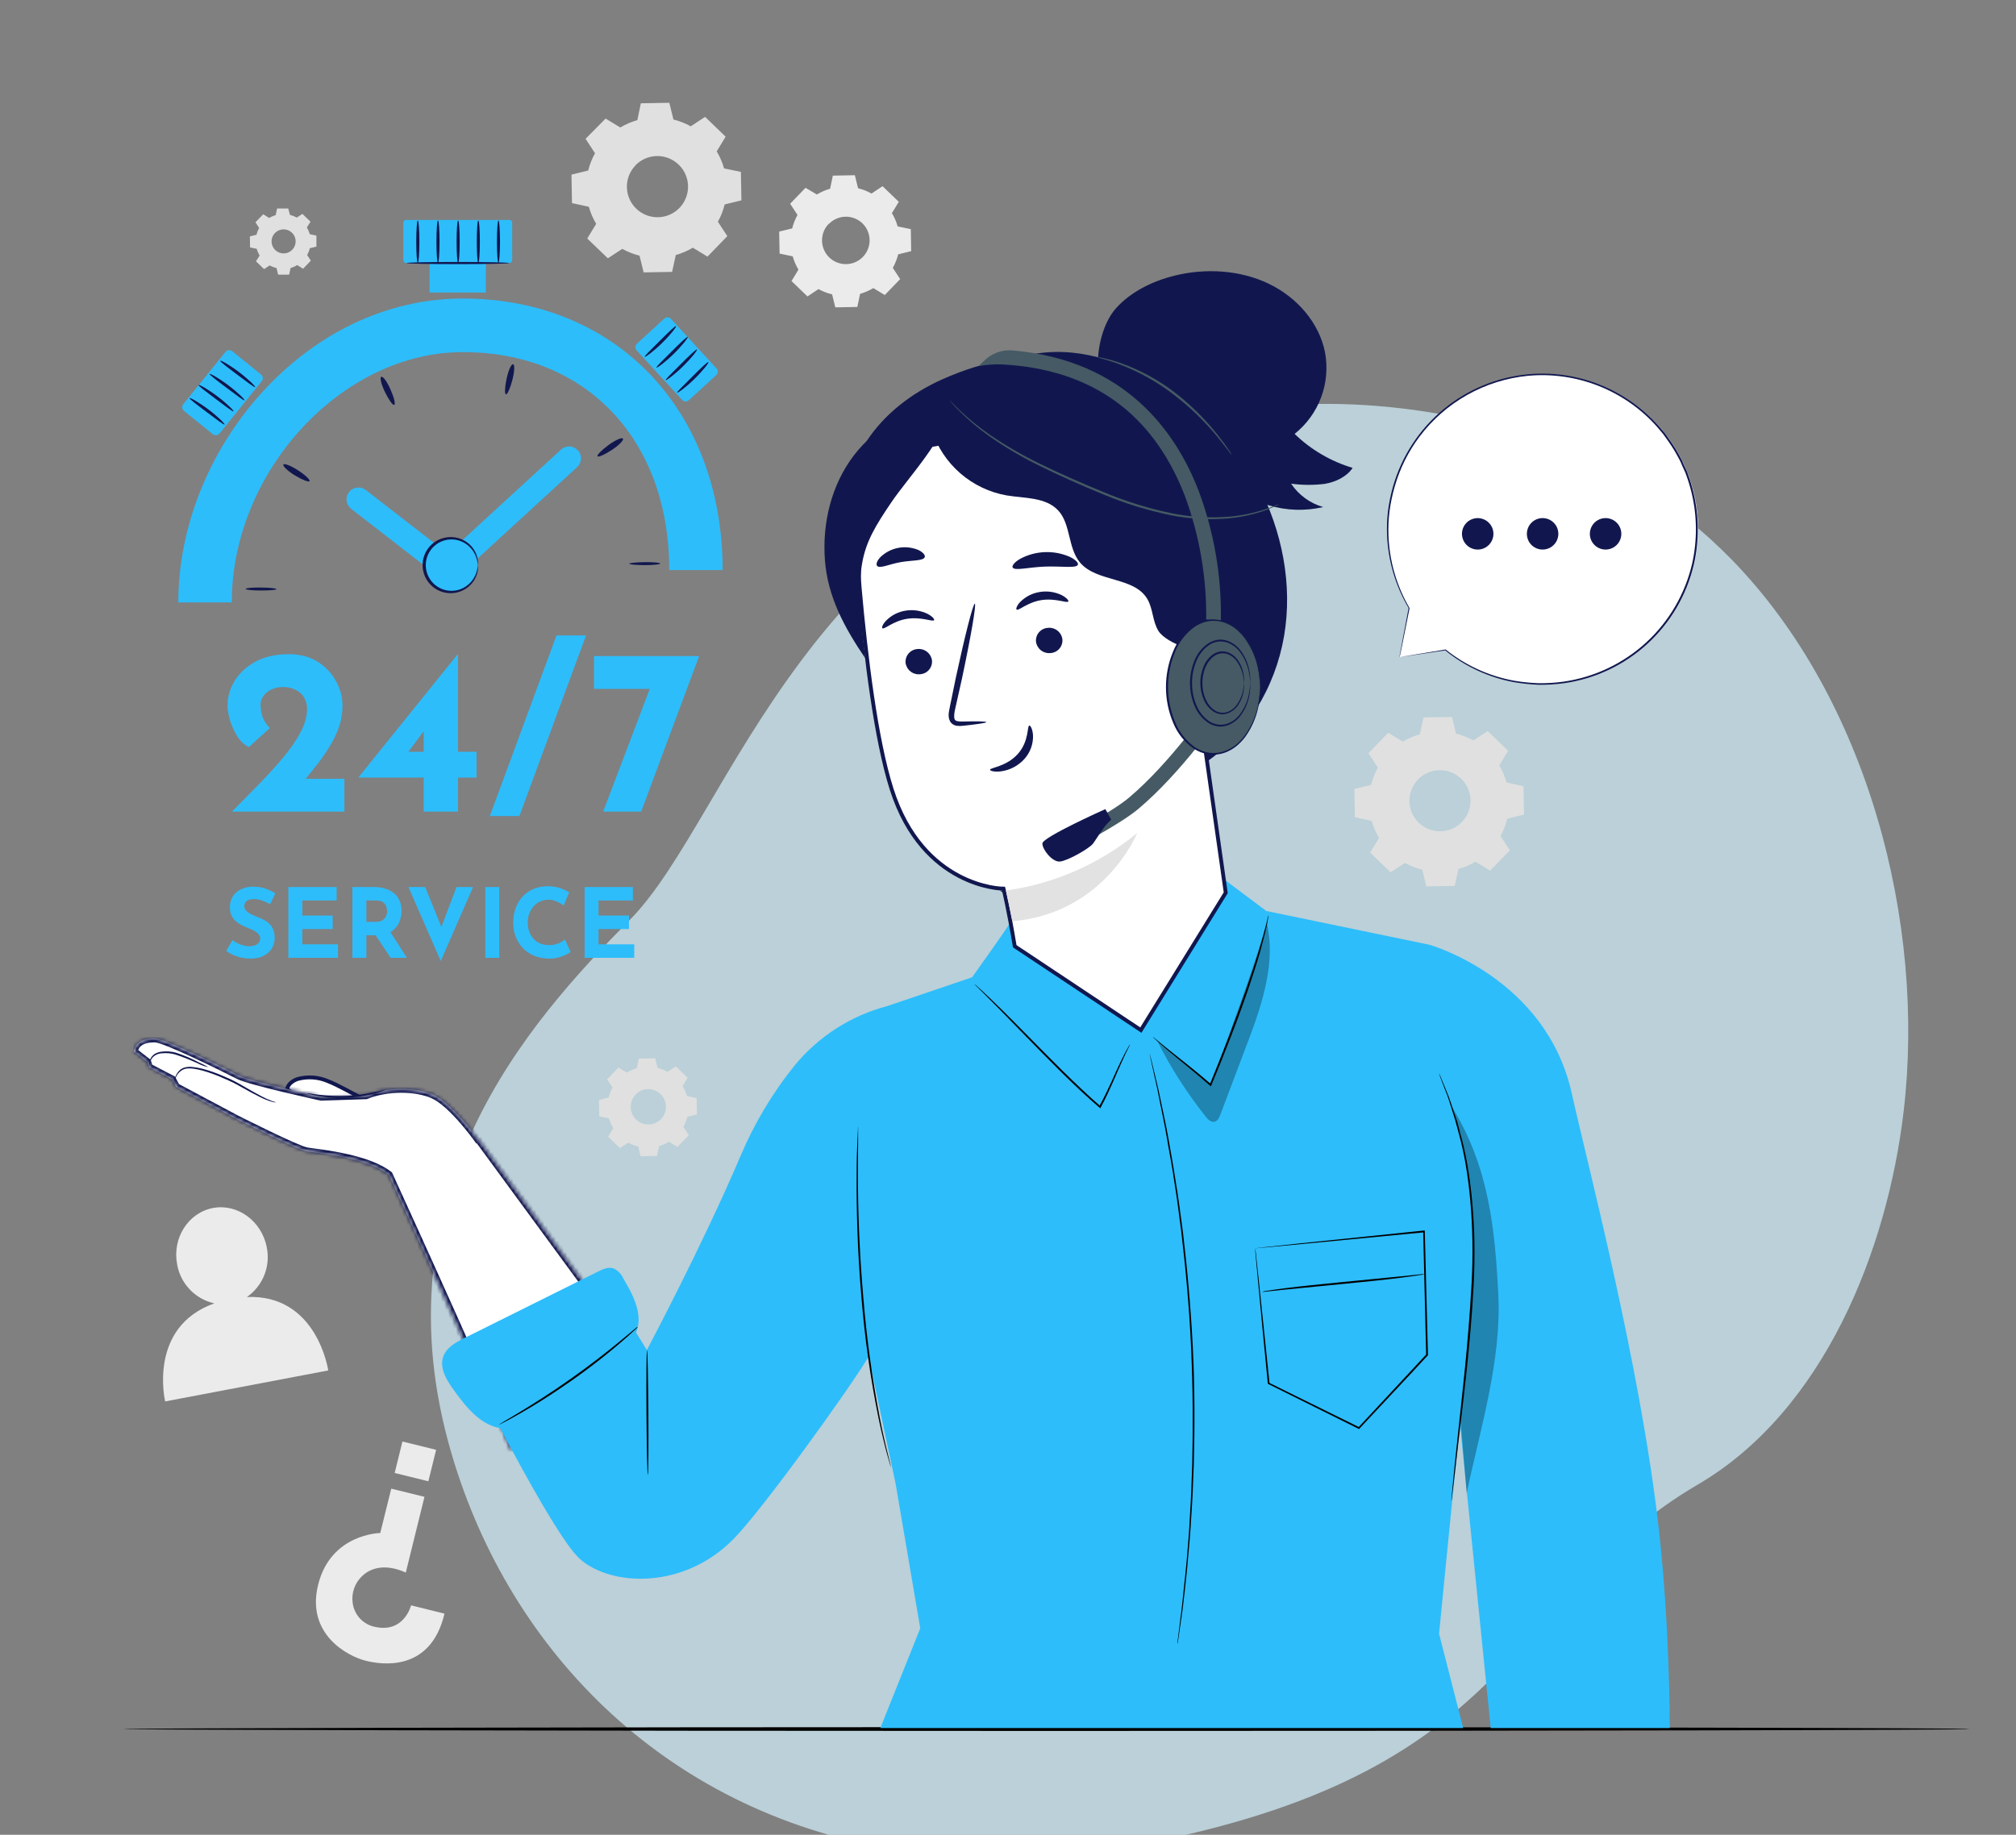 <svg xmlns="http://www.w3.org/2000/svg" width="524" height="477" viewBox="0 0 524 477" fill="none"><rect x="0" y="0" width="524" height="477" fill="#808080" stroke="none"/><g clip-path="url(#clip0_383_4350)"><path opacity="0.7" d="M494.792 288.967C490.551 324.922 474.135 366.712 441.346 385.916C391.814 414.929 395.994 459.561 299.276 478.933C285.177 481.833 270.804 483.189 256.411 482.979C249.369 482.858 242.342 482.284 235.373 481.261C173.923 472.319 132.572 429.609 117.404 378.053C97.438 310.252 137.3 265.859 163.722 239.121C190.144 212.383 209.5 129.043 304.394 109.219C318.871 106.14 333.655 104.737 348.454 105.04C382.216 105.864 419.042 116.949 444.525 140.092C446.438 141.863 448.297 143.634 450.112 145.484C485.53 181.837 500.583 239.962 494.792 288.967Z" fill="#D5F2FE"></path><path d="M161.226 33.141C162.613 32.31 164.105 31.668 165.662 31.233L166.569 26.854L173.972 26.721L175.04 31.071C176.609 31.458 178.12 32.051 179.534 32.836L183.273 30.384L188.606 35.536L186.288 39.352C187.119 40.735 187.761 42.224 188.196 43.778L192.575 44.684L192.708 52.088L188.358 53.147C187.973 54.716 187.379 56.227 186.593 57.64L189.045 61.389L183.893 66.712L180.077 64.394C178.694 65.226 177.205 65.867 175.651 66.302L174.697 70.681L167.294 70.815L166.225 66.464C164.659 66.077 163.151 65.484 161.741 64.699L157.992 67.151L152.64 62.009L154.959 58.193C154.127 56.806 153.486 55.314 153.051 53.757L148.672 52.803L148.538 45.4L152.888 44.331C153.275 42.762 153.869 41.251 154.653 39.838L152.201 36.089L157.41 30.823L161.226 33.141ZM165.176 43.005C164.084 44.136 163.351 45.564 163.071 47.111C162.791 48.657 162.975 50.252 163.601 51.694C164.227 53.135 165.267 54.359 166.588 55.21C167.91 56.06 169.454 56.5 171.025 56.474C172.597 56.447 174.125 55.955 175.417 55.06C176.708 54.164 177.706 52.906 178.283 51.444C178.859 49.982 178.99 48.382 178.657 46.846C178.325 45.31 177.544 43.907 176.414 42.815C175.662 42.085 174.774 41.51 173.799 41.124C172.825 40.739 171.784 40.549 170.736 40.567C169.688 40.585 168.654 40.809 167.694 41.228C166.733 41.646 165.864 42.25 165.138 43.005H165.176Z" fill="#E0E0E0"></path><path d="M162.944 278.834C163.742 278.353 164.602 277.98 165.5 277.727L166.025 275.199L170.299 275.123L170.909 277.632C171.816 277.851 172.689 278.191 173.504 278.643L175.66 277.231L178.732 280.198L177.444 282.383C177.926 283.182 178.298 284.042 178.551 284.94L181.079 285.464L181.155 289.738L178.646 290.349C178.427 291.255 178.087 292.128 177.635 292.944L179.047 295.1L176.08 298.172L173.876 296.836C173.076 297.317 172.216 297.692 171.32 297.952L170.766 300.509L166.492 300.585L165.882 298.076C164.975 297.857 164.103 297.517 163.287 297.065L161.131 298.477L158.059 295.51L159.395 293.306C158.914 292.506 158.539 291.646 158.278 290.75L155.76 290.225L155.684 285.951L158.193 285.34C158.412 284.434 158.752 283.561 159.204 282.745L157.792 280.589L160.759 277.518L162.963 278.853L162.944 278.834ZM165.224 284.558C164.592 285.21 164.168 286.036 164.005 286.929C163.843 287.823 163.949 288.745 164.311 289.578C164.672 290.411 165.273 291.118 166.037 291.609C166.8 292.101 167.693 292.355 168.601 292.338C169.509 292.322 170.392 292.037 171.138 291.519C171.884 291.001 172.459 290.273 172.791 289.428C173.123 288.582 173.197 287.658 173.003 286.77C172.809 285.883 172.356 285.073 171.701 284.444C171.271 284.023 170.762 283.692 170.204 283.468C169.645 283.244 169.048 283.132 168.447 283.14C167.845 283.147 167.251 283.272 166.698 283.509C166.145 283.746 165.644 284.089 165.224 284.52V284.558Z" fill="#E0E0E0"></path><path d="M69.909 56.695C70.455 56.365 71.042 56.108 71.655 55.932L72.017 54.205H74.927L75.366 55.865C75.984 56.022 76.58 56.256 77.14 56.562L78.609 55.608L80.708 57.63L79.754 59.137C80.084 59.683 80.341 60.27 80.517 60.883L82.244 61.246V64.108L80.527 64.527C80.378 65.147 80.147 65.743 79.84 66.302L80.794 67.771L78.772 69.87L77.264 68.916C76.719 69.246 76.132 69.502 75.519 69.679L75.156 71.406H72.294L71.874 69.689C71.255 69.539 70.658 69.308 70.1 69.002L68.631 69.956L66.532 67.924L67.486 66.426C67.156 65.88 66.899 65.293 66.723 64.68L64.996 64.317L64.948 61.456L66.656 61.036C66.813 60.417 67.047 59.821 67.352 59.261L66.398 57.792L68.421 55.693L69.928 56.647L69.909 56.695ZM71.464 60.578C71.034 61.023 70.746 61.586 70.636 62.194C70.526 62.803 70.599 63.431 70.846 63.999C71.093 64.566 71.502 65.048 72.022 65.382C72.543 65.717 73.151 65.89 73.769 65.88C74.388 65.869 74.99 65.675 75.498 65.323C76.007 64.97 76.399 64.475 76.626 63.899C76.853 63.323 76.905 62.693 76.774 62.089C76.643 61.484 76.335 60.932 75.891 60.502C75.595 60.216 75.246 59.991 74.864 59.84C74.481 59.689 74.073 59.615 73.662 59.622C73.25 59.629 72.845 59.717 72.468 59.881C72.091 60.045 71.75 60.282 71.464 60.578Z" fill="#E0E0E0"></path><path d="M212.322 50.561C213.399 49.911 214.557 49.407 215.766 49.063L216.472 45.658L222.196 45.553L223.026 48.939C224.25 49.239 225.427 49.701 226.528 50.313L229.39 48.405L233.616 52.469L231.822 55.408C232.475 56.486 232.979 57.648 233.32 58.861L236.735 59.567L236.831 65.291L233.454 66.121C233.146 67.351 232.678 68.534 232.061 69.641L233.969 72.561L229.971 76.701L226.995 74.898C225.918 75.546 224.76 76.05 223.551 76.396L222.836 79.801L217.112 79.906L216.282 76.52C215.045 76.228 213.855 75.769 212.742 75.155L209.88 77.063L205.73 73.066L207.533 70.09C206.884 69.009 206.381 67.848 206.036 66.636L202.63 65.93L202.525 60.206L205.912 59.376C206.211 58.156 206.673 56.981 207.285 55.885L205.377 52.965L209.375 48.825L212.322 50.561ZM215.394 58.193C214.546 59.074 213.977 60.186 213.761 61.389C213.544 62.593 213.689 63.834 214.178 64.954C214.667 66.075 215.477 67.026 216.506 67.687C217.535 68.347 218.737 68.687 219.96 68.665C221.182 68.642 222.371 68.257 223.374 67.559C224.378 66.861 225.153 65.881 225.599 64.742C226.046 63.604 226.145 62.359 225.884 61.164C225.623 59.97 225.014 58.879 224.133 58.031C223.544 57.472 222.851 57.034 222.092 56.744C221.334 56.453 220.526 56.315 219.714 56.337C218.902 56.359 218.103 56.541 217.362 56.873C216.62 57.204 215.952 57.679 215.394 58.27V58.193Z" fill="#EBEBEB"></path><path d="M364.629 192.803C366.009 191.972 367.494 191.33 369.046 190.895L370 186.516L377.393 186.383L378.462 190.733C380.032 191.116 381.544 191.709 382.955 192.498L386.685 190.046L392.009 195.188L389.7 199.004C390.526 200.39 391.167 201.878 391.608 203.431L395.987 204.385L396.12 211.778L391.77 212.847C391.387 214.414 390.794 215.923 390.005 217.331L392.457 221.07L387.324 226.336L383.508 224.018C382.124 224.848 380.636 225.49 379.082 225.926L378.128 230.305L370.734 230.429L369.666 226.098C368.1 225.711 366.592 225.117 365.182 224.333L361.442 226.785L356.119 221.643L358.437 217.827C357.606 216.447 356.964 214.961 356.529 213.41L352.15 212.456L352.026 205.11L356.367 204.041C356.754 202.472 357.347 200.961 358.132 199.548L355.68 195.818L360.822 190.495L364.638 192.813L364.629 192.803ZM368.569 202.658C367.479 203.788 366.75 205.216 366.471 206.76C366.193 208.305 366.379 209.897 367.006 211.336C367.633 212.775 368.672 213.996 369.993 214.845C371.313 215.693 372.855 216.131 374.425 216.103C375.994 216.075 377.52 215.582 378.809 214.687C380.098 213.792 381.093 212.535 381.668 211.075C382.244 209.614 382.373 208.016 382.04 206.482C381.707 204.949 380.926 203.548 379.797 202.458C379.048 201.732 378.162 201.161 377.192 200.779C376.221 200.396 375.185 200.208 374.141 200.227C373.098 200.245 372.069 200.47 371.113 200.887C370.156 201.304 369.292 201.906 368.569 202.658Z" fill="#E0E0E0"></path><path d="M64.176 337.19C66.206 335.778 67.777 333.802 68.695 331.505C69.612 329.209 69.835 326.694 69.337 324.272C68.03 317.413 61.705 312.824 55.323 314.055C48.94 315.286 44.733 321.83 46.04 328.699C46.467 331.156 47.613 333.431 49.333 335.236C51.054 337.041 53.271 338.295 55.704 338.84C38.322 345.022 42.93 364.331 42.93 364.331L85.316 356.279C85.316 356.279 82.454 336.417 64.176 337.19Z" fill="#EBEBEB"></path><path d="M115.53 419.501L106.848 417.345C106.848 417.345 105.045 424.672 97.394 422.926C95.915 422.617 94.569 421.855 93.543 420.745C92.517 419.635 91.862 418.233 91.67 416.734C91.49 415.479 91.609 414.198 92.019 412.998C92.428 411.797 93.116 410.711 94.027 409.827C96.106 407.748 99.903 406.326 105.475 408.816L110.33 389.135L101.697 387.008L98.835 398.542C98.835 398.542 85.965 398.685 82.683 412.022C79.535 424.786 90.249 430.567 95.152 431.769C98.911 432.695 111.895 434.937 115.53 419.501Z" fill="#EBEBEB"></path><path d="M102.585 382.933L111.339 385.09L113.354 376.911L104.6 374.754L102.585 382.933Z" fill="#EBEBEB"></path><path d="M512 449.5C512 449.769 404.534 450 272.006 450C139.478 450 32 449.692 32 449.5C32 449.308 139.433 449 272.006 449C404.578 449 512 449.212 512 449.5Z" fill="black"></path><path d="M60.245 156.61H46.345C46.345 137.263 54.178 117.496 67.829 102.328C82.197 86.386 100.847 77.609 120.299 77.609C160.052 77.609 187.823 106.63 187.823 148.205H173.952C173.952 114.31 152.401 91.538 120.328 91.538C88.884 91.509 60.245 122.533 60.245 156.61Z" fill="#2DBDFB"></path><path d="M67.868 152.746C70.091 152.746 71.894 152.965 71.884 153.166C71.874 153.366 70.081 153.519 67.868 153.519C65.654 153.519 63.842 153.338 63.842 153.099C63.842 152.861 65.654 152.708 67.868 152.746Z" fill="#11174E"></path><path d="M77.465 122.275C79.373 123.496 80.661 124.746 80.451 125.08C80.241 125.414 78.543 124.736 76.635 123.582C74.727 122.428 73.458 121.159 73.659 120.777C73.859 120.396 75.605 121.063 77.465 122.275Z" fill="#11174E"></path><path d="M101.505 101.277C102.412 103.309 102.86 105.093 102.459 105.245C102.059 105.398 101.038 103.919 100.065 101.925C99.092 99.931 98.643 98.109 99.111 97.957C99.578 97.804 100.609 99.216 101.505 101.277Z" fill="#11174E"></path><path d="M133.178 98.778C132.625 100.934 131.871 102.594 131.499 102.517C131.127 102.441 131.203 100.609 131.68 98.425C132.157 96.24 132.902 94.609 133.36 94.695C133.817 94.781 133.732 96.631 133.178 98.778Z" fill="#11174E"></path><path d="M159.051 116.961C157.2 118.182 155.53 118.926 155.311 118.621C155.092 118.316 156.379 116.999 158.173 115.692C159.966 114.385 161.646 113.651 161.913 114.032C162.18 114.414 160.901 115.731 159.051 116.961Z" fill="#11174E"></path><path d="M167.57 146.917C165.357 146.917 163.554 146.745 163.554 146.554C163.554 146.363 165.347 146.173 167.57 146.144C169.793 146.115 171.586 146.277 171.596 146.506C171.605 146.735 169.812 146.917 167.57 146.917Z" fill="#11174E"></path><path d="M116.531 151.057C115.839 151.062 115.165 150.829 114.623 150.399L91.26 132.273C90.612 131.767 90.192 131.024 90.091 130.208C89.991 129.392 90.219 128.57 90.725 127.922C91.231 127.275 91.974 126.854 92.79 126.754C93.606 126.654 94.428 126.882 95.076 127.388L116.388 143.911L145.819 116.885C146.42 116.327 147.218 116.03 148.037 116.061C148.856 116.091 149.63 116.446 150.188 117.047C150.746 117.648 151.042 118.446 151.012 119.265C150.982 120.084 150.627 120.858 150.026 121.416L118.668 150.227C118.087 150.766 117.323 151.062 116.531 151.057Z" fill="#2DBDFB"></path><path d="M132.377 57.174H105.589C105.172 57.174 104.835 57.511 104.835 57.928V67.63C104.835 68.046 105.172 68.383 105.589 68.383H132.377C132.793 68.383 133.131 68.046 133.131 67.63V57.928C133.131 57.511 132.793 57.174 132.377 57.174Z" fill="#2DBDFB"></path><path d="M126.29 62.783H111.666V76.044H126.29V62.783Z" fill="#2DBDFB"></path><path d="M58.614 91.48L47.628 105.085C47.201 105.614 47.284 106.389 47.812 106.816L55.324 112.881C55.853 113.308 56.627 113.226 57.054 112.697L68.04 99.092C68.467 98.563 68.385 97.788 67.856 97.361L60.345 91.296C59.816 90.869 59.041 90.951 58.614 91.48Z" fill="#2DBDFB"></path><path d="M132.377 68.384C132.377 68.546 126.376 68.67 119.021 68.67C111.666 68.67 105.665 68.546 105.665 68.384C105.665 68.222 111.656 68.098 119.021 68.098C126.386 68.098 132.377 68.231 132.377 68.384Z" fill="#11174E"></path><path d="M58.366 110.359C58.213 110.531 56.191 108.986 53.691 107.106C51.192 105.227 49.16 103.7 49.284 103.51C49.408 103.319 51.65 104.559 54.178 106.457C56.706 108.356 58.509 110.197 58.366 110.359Z" fill="#11174E"></path><path d="M60.693 106.935C60.541 107.107 58.518 105.562 56.019 103.682C53.519 101.803 51.477 100.277 51.602 100.086C51.726 99.895 53.977 101.135 56.505 103.043C59.033 104.951 60.836 106.773 60.693 106.935Z" fill="#11174E"></path><path d="M63.546 104.062C63.403 104.234 61.38 102.689 58.881 100.809C56.381 98.93 54.378 97.403 54.464 97.213C54.55 97.022 56.839 98.262 59.358 100.17C61.876 102.078 63.698 103.9 63.546 104.062Z" fill="#11174E"></path><path d="M66.313 100.639C66.17 100.81 64.138 99.265 61.638 97.385C59.139 95.506 57.107 93.98 57.24 93.789C57.374 93.598 59.616 94.838 62.134 96.746C64.653 98.654 66.456 100.476 66.313 100.639Z" fill="#11174E"></path><path d="M186.227 95.779L174.402 82.897C173.942 82.396 173.164 82.363 172.663 82.822L165.551 89.351C165.05 89.811 165.017 90.589 165.476 91.09L177.302 103.972C177.761 104.473 178.54 104.506 179.04 104.047L186.153 97.518C186.654 97.058 186.687 96.28 186.227 95.779Z" fill="#2DBDFB"></path><path d="M167.589 92.748C167.446 92.576 169.268 90.84 171.5 88.608C173.733 86.375 175.536 84.629 175.707 84.792C175.879 84.954 174.324 86.986 172.063 89.199C169.802 91.412 167.723 92.91 167.589 92.748Z" fill="#11174E"></path><path d="M170.632 95.553C170.48 95.381 172.311 93.645 174.534 91.412C176.757 89.18 178.579 87.434 178.751 87.596C178.923 87.759 177.358 89.791 175.107 92.004C172.855 94.217 170.766 95.715 170.632 95.553Z" fill="#11174E"></path><path d="M173.046 98.807C172.893 98.635 174.725 96.899 176.948 94.666C179.171 92.434 180.993 90.688 181.165 90.85C181.336 91.013 179.772 93.035 177.511 95.248C175.25 97.462 173.18 98.969 173.046 98.807Z" fill="#11174E"></path><path d="M176.023 102.078C175.87 101.906 177.702 100.17 179.924 97.938C182.147 95.705 183.969 93.96 184.141 94.122C184.313 94.284 182.748 96.316 180.487 98.529C178.226 100.743 176.156 102.212 176.023 102.078Z" fill="#11174E"></path><path d="M108.594 68.373C108.374 68.373 108.193 65.893 108.193 62.85C108.193 59.806 108.374 57.316 108.594 57.316C108.813 57.316 109.004 59.797 109.004 62.85C109.004 65.902 108.823 68.373 108.594 68.373Z" fill="#11174E"></path><path d="M113.841 68.373C113.621 68.373 113.44 65.893 113.44 62.85C113.44 59.806 113.621 57.316 113.841 57.316C114.06 57.316 114.241 59.797 114.241 62.85C114.241 65.902 114.06 68.373 113.841 68.373Z" fill="#11174E"></path><path d="M119.078 68.373C118.859 68.373 118.678 65.893 118.678 62.85C118.678 59.806 118.859 57.316 119.078 57.316C119.298 57.316 119.479 59.797 119.479 62.85C119.479 65.902 119.307 68.373 119.078 68.373Z" fill="#11174E"></path><path d="M124.325 68.373C124.096 68.373 123.924 65.893 123.924 62.85C123.924 59.806 124.096 57.316 124.325 57.316C124.554 57.316 124.726 59.797 124.726 62.85C124.726 65.902 124.544 68.373 124.325 68.373Z" fill="#11174E"></path><path d="M129.563 68.373C129.343 68.373 129.162 65.893 129.162 62.85C129.162 59.806 129.343 57.316 129.563 57.316C129.782 57.316 129.963 59.797 129.963 62.85C129.963 65.902 129.744 68.373 129.563 68.373Z" fill="#11174E"></path><path d="M122.201 151.856C124.936 149.121 124.936 144.687 122.201 141.953C119.467 139.218 115.033 139.218 112.299 141.953C109.564 144.687 109.564 149.121 112.299 151.856C115.033 154.59 119.467 154.59 122.201 151.856Z" fill="#2DBDFB"></path><path d="M124.249 146.916C124.182 146.916 124.192 146.296 123.896 145.237C123.472 143.76 122.569 142.465 121.33 141.555C120.336 140.817 119.157 140.37 117.924 140.263C116.691 140.157 115.453 140.394 114.348 140.951C113.242 141.507 112.313 142.359 111.664 143.412C111.014 144.466 110.67 145.679 110.67 146.916C110.67 148.154 111.014 149.367 111.664 150.42C112.313 151.474 113.242 152.326 114.348 152.882C115.453 153.438 116.691 153.676 117.924 153.569C119.157 153.463 120.336 153.016 121.33 152.278C122.567 151.366 123.469 150.072 123.896 148.595C124.192 147.536 124.182 146.916 124.249 146.916C124.316 146.916 124.249 147.069 124.249 147.365C124.264 147.801 124.219 148.238 124.115 148.662C123.773 150.255 122.881 151.677 121.597 152.679C120.637 153.432 119.502 153.931 118.298 154.127C117.093 154.324 115.859 154.213 114.709 153.804C113.285 153.3 112.053 152.367 111.182 151.133C110.31 149.9 109.842 148.427 109.842 146.916C109.842 145.406 110.31 143.933 111.182 142.7C112.053 141.466 113.285 140.533 114.709 140.028C115.858 139.621 117.092 139.51 118.296 139.705C119.5 139.9 120.635 140.395 121.597 141.145C122.881 142.151 123.772 143.576 124.115 145.171C124.219 145.595 124.264 146.031 124.249 146.468C124.297 146.745 124.278 146.916 124.249 146.916Z" fill="#11174E"></path><path d="M363.731 170.899L375.694 168.991C383.535 175.317 393.459 178.482 403.515 177.863C413.571 177.243 423.032 172.885 430.037 165.644C437.043 158.402 441.086 148.803 441.372 138.732C441.659 128.661 438.168 118.847 431.585 111.22C425.003 103.592 415.805 98.703 405.8 97.513C395.796 96.323 385.708 98.919 377.52 104.789C369.332 110.66 363.637 119.381 361.553 129.239C359.469 139.096 361.148 149.376 366.259 158.058L363.731 170.899Z" fill="white"></path><path d="M363.731 170.899C363.731 170.899 363.731 170.632 363.865 170.088L364.323 167.646C364.733 165.452 365.344 162.237 366.135 158.039C366.137 158.026 366.143 158.012 366.15 158.001C366.158 157.989 366.168 157.98 366.18 157.972C366.192 157.965 366.205 157.96 366.219 157.959C366.232 157.957 366.246 157.959 366.259 157.963C366.268 157.958 366.278 157.955 366.288 157.955C366.298 157.955 366.308 157.958 366.317 157.963L366.145 158.097C362.731 152.334 360.801 145.814 360.526 139.121C360.441 137.039 360.521 134.952 360.764 132.882C361.048 130.666 361.501 128.475 362.119 126.328C364.372 118.545 368.911 111.618 375.146 106.444C381.382 101.269 389.027 98.087 397.093 97.308C403.421 96.71 409.801 97.615 415.713 99.947C421.626 102.279 426.906 105.974 431.122 110.73L432.744 112.638C433.249 113.306 433.698 114.003 434.194 114.67C435.136 116.028 435.993 117.443 436.76 118.906C437.18 119.612 437.447 120.394 437.8 121.129C438.153 121.864 438.515 122.598 438.754 123.38C439.319 124.895 439.788 126.443 440.156 128.017C441.624 134.132 441.673 140.502 440.299 146.639C438.46 154.619 434.242 161.853 428.204 167.386C422.165 172.918 414.59 176.489 406.48 177.625C404.251 177.927 402.003 178.058 399.754 178.016C397.666 177.917 395.586 177.694 393.525 177.348C386.961 176.126 380.808 173.279 375.628 169.068H375.714L366.765 170.413L364.485 170.747L363.731 170.851L364.523 170.708L366.822 170.327L375.675 168.858H375.761C380.936 173 387.06 175.79 393.582 176.976C395.627 177.317 397.692 177.53 399.764 177.615C401.997 177.651 404.23 177.514 406.442 177.205C414.455 176.046 421.93 172.492 427.889 167.011C433.847 161.529 438.01 154.375 439.832 146.486C441.18 140.42 441.124 134.126 439.67 128.084C439.296 126.532 438.834 125.003 438.286 123.504C438.048 122.732 437.647 122.026 437.332 121.282C437.018 120.538 436.712 119.784 436.302 119.087C435.547 117.642 434.699 116.246 433.764 114.909C433.287 114.241 432.81 113.554 432.333 112.896L430.731 110.988C426.566 106.289 421.352 102.638 415.513 100.329C409.674 98.02 403.373 97.119 397.121 97.699C391.586 98.246 386.225 99.934 381.376 102.659C376.527 105.383 372.296 109.083 368.95 113.526C366.034 117.412 363.855 121.8 362.52 126.471C361.903 128.597 361.447 130.765 361.156 132.959C360.903 135.012 360.814 137.082 360.888 139.15C361.122 145.796 362.993 152.281 366.336 158.03C366.354 158.049 366.364 158.075 366.364 158.101C366.364 158.128 366.354 158.153 366.336 158.173C366.317 158.188 366.293 158.197 366.269 158.197C366.245 158.197 366.221 158.188 366.202 158.173L366.374 158.116C365.534 162.265 364.886 165.452 364.466 167.656C364.246 168.734 364.075 169.564 363.96 170.117C363.846 170.67 363.731 170.899 363.731 170.899Z" fill="#11174E"></path><path d="M413.234 138.788C413.232 137.977 413.471 137.185 413.92 136.51C414.369 135.836 415.008 135.31 415.756 134.999C416.505 134.688 417.328 134.606 418.123 134.764C418.918 134.921 419.648 135.311 420.221 135.884C420.794 136.457 421.184 137.187 421.342 137.982C421.499 138.777 421.417 139.601 421.106 140.349C420.795 141.097 420.269 141.736 419.595 142.185C418.92 142.634 418.128 142.873 417.318 142.871C416.235 142.868 415.198 142.437 414.433 141.672C413.668 140.907 413.237 139.87 413.234 138.788Z" fill="#11174E"></path><path d="M396.864 138.788C396.862 137.978 397.1 137.186 397.549 136.511C397.997 135.837 398.636 135.311 399.384 135C400.131 134.689 400.954 134.606 401.749 134.763C402.544 134.92 403.274 135.309 403.847 135.881C404.42 136.453 404.811 137.182 404.97 137.976C405.128 138.77 405.048 139.594 404.738 140.342C404.429 141.091 403.904 141.73 403.231 142.18C402.558 142.631 401.766 142.871 400.956 142.871C399.873 142.871 398.833 142.441 398.066 141.676C397.299 140.91 396.866 139.872 396.864 138.788Z" fill="#11174E"></path><path d="M380.541 140.829C380.136 140.128 379.948 139.322 380.001 138.515C380.054 137.707 380.345 136.933 380.838 136.291C381.331 135.649 382.003 135.167 382.769 134.907C383.536 134.646 384.362 134.619 385.144 134.829C385.926 135.038 386.628 135.475 387.162 136.084C387.696 136.692 388.037 137.445 388.142 138.248C388.248 139.05 388.113 139.866 387.755 140.592C387.397 141.318 386.832 141.922 386.131 142.327C385.191 142.867 384.074 143.012 383.027 142.732C381.979 142.451 381.085 141.767 380.541 140.829Z" fill="#11174E"></path><path d="M85.177 281.049L85.188 281.054L85.199 281.058C86.471 281.532 88.154 282.382 89.855 283.277C90.296 283.51 90.738 283.745 91.174 283.977C92.279 284.564 93.34 285.128 94.223 285.559V287.855L84.476 290.425L74.632 283.163C74.701 282.613 74.991 282.104 75.437 281.659C75.948 281.151 76.64 280.753 77.344 280.515C79.94 279.802 82.701 279.99 85.177 281.049Z" fill="white" stroke="#11174E"></path><mask id="path-45-inside-1_383_4350" fill="white"><path fill-rule="evenodd" clip-rule="evenodd" d="M62.01 279.57C65.082 281.144 83.504 285.141 83.504 285.141L95.142 284.75C100.475 282.566 108.098 282.566 112.639 284.626C117.345 286.768 123.346 294.943 124.233 296.176L124.381 296.15L166.357 353.39C165.241 371.469 132.662 376.83 132.662 376.83C128.764 366.23 108.005 320.605 101.077 305.435C96.011 301.481 85.813 300.128 81.391 299.542C80.67 299.446 80.102 299.371 79.735 299.308C77.064 298.85 61.056 290.722 61.056 290.722L45.792 282.575L44.733 280.61L38.742 277.49L38.294 276.098L34.792 273.379C35.279 270.707 37.569 269.982 40.249 269.982C42.93 269.982 58.938 277.996 62.01 279.57Z"></path></mask><path fill-rule="evenodd" clip-rule="evenodd" d="M62.01 279.57C65.082 281.144 83.504 285.141 83.504 285.141L95.142 284.75C100.475 282.566 108.098 282.566 112.639 284.626C117.345 286.768 123.346 294.943 124.233 296.176L124.381 296.15L166.357 353.39C165.241 371.469 132.662 376.83 132.662 376.83C128.764 366.23 108.005 320.605 101.077 305.435C96.011 301.481 85.813 300.128 81.391 299.542C80.67 299.446 80.102 299.371 79.735 299.308C77.064 298.85 61.056 290.722 61.056 290.722L45.792 282.575L44.733 280.61L38.742 277.49L38.294 276.098L34.792 273.379C35.279 270.707 37.569 269.982 40.249 269.982C42.93 269.982 58.938 277.996 62.01 279.57Z" fill="white"></path><path d="M83.504 285.141L83.292 286.119L83.413 286.145L83.537 286.141L83.504 285.141ZM62.01 279.57L62.466 278.68L62.01 279.57ZM95.142 284.75L95.176 285.75L95.356 285.744L95.522 285.676L95.142 284.75ZM112.639 284.626L113.053 283.716L113.052 283.716L112.639 284.626ZM124.233 296.176L123.421 296.76L123.786 297.266L124.401 297.161L124.233 296.176ZM124.381 296.15L125.188 295.559L124.822 295.061L124.213 295.165L124.381 296.15ZM166.357 353.39L167.355 353.452L167.378 353.091L167.164 352.799L166.357 353.39ZM132.662 376.83L131.724 377.175L132.009 377.951L132.824 377.817L132.662 376.83ZM101.077 305.435L101.986 305.02L101.885 304.798L101.692 304.647L101.077 305.435ZM81.391 299.542L81.522 298.551L81.391 299.542ZM79.735 299.308L79.904 298.323L79.735 299.308ZM61.056 290.722L60.585 291.605L60.594 291.609L60.603 291.614L61.056 290.722ZM45.792 282.575L44.912 283.05L45.055 283.315L45.321 283.457L45.792 282.575ZM44.733 280.61L45.614 280.136L45.468 279.865L45.195 279.723L44.733 280.61ZM38.742 277.49L37.79 277.797L37.916 278.188L38.28 278.377L38.742 277.49ZM38.294 276.098L39.246 275.791L39.151 275.497L38.907 275.308L38.294 276.098ZM34.792 273.379L33.809 273.199L33.7 273.796L34.179 274.168L34.792 273.379ZM83.504 285.141C83.716 284.164 83.716 284.164 83.716 284.164C83.716 284.164 83.715 284.164 83.715 284.164C83.715 284.164 83.714 284.164 83.713 284.164C83.71 284.163 83.707 284.162 83.703 284.161C83.694 284.16 83.681 284.157 83.664 284.153C83.629 284.145 83.577 284.134 83.51 284.119C83.374 284.09 83.176 284.046 82.921 283.99C82.413 283.878 81.683 283.716 80.797 283.517C79.025 283.118 76.631 282.57 74.142 281.974C71.652 281.377 69.074 280.732 66.931 280.141C64.744 279.537 63.125 279.018 62.466 278.68L61.554 280.46C62.431 280.91 64.267 281.48 66.398 282.069C68.573 282.669 71.177 283.319 73.676 283.919C76.176 284.518 78.58 285.068 80.358 285.468C81.247 285.668 81.98 285.831 82.491 285.943C82.746 286 82.946 286.043 83.082 286.073C83.151 286.088 83.203 286.099 83.238 286.107C83.256 286.111 83.269 286.114 83.278 286.116C83.282 286.117 83.286 286.117 83.288 286.118C83.289 286.118 83.29 286.118 83.291 286.119C83.291 286.119 83.291 286.119 83.291 286.119C83.292 286.119 83.292 286.119 83.504 285.141ZM95.109 283.751L83.47 284.142L83.537 286.141L95.176 285.75L95.109 283.751ZM113.052 283.716C110.611 282.608 107.416 282.08 104.183 282.096C100.943 282.112 97.572 282.674 94.763 283.825L95.522 285.676C98.046 284.642 101.153 284.111 104.193 284.096C107.239 284.081 110.126 284.584 112.226 285.537L113.052 283.716ZM125.045 295.592C124.592 294.962 122.847 292.579 120.614 290.076C118.416 287.611 115.617 284.883 113.053 283.716L112.225 285.537C114.367 286.511 116.922 288.941 119.122 291.407C121.288 293.836 122.987 296.156 123.421 296.76L125.045 295.592ZM124.213 295.165L124.065 295.19L124.401 297.161L124.55 297.136L124.213 295.165ZM167.164 352.799L125.188 295.559L123.575 296.742L165.551 353.982L167.164 352.799ZM132.662 376.83C132.824 377.817 132.825 377.817 132.825 377.817C132.826 377.817 132.826 377.817 132.827 377.816C132.828 377.816 132.83 377.816 132.833 377.816C132.837 377.815 132.844 377.814 132.852 377.812C132.869 377.809 132.894 377.805 132.926 377.8C132.991 377.788 133.086 377.772 133.208 377.749C133.453 377.704 133.81 377.637 134.264 377.544C135.171 377.36 136.464 377.076 138.018 376.679C141.122 375.885 145.284 374.635 149.49 372.807C153.688 370.982 157.981 368.561 161.31 365.405C164.647 362.241 167.057 358.293 167.355 353.452L165.359 353.329C165.1 357.527 163.019 361.029 159.934 363.954C156.839 366.888 152.779 369.197 148.693 370.973C144.614 372.745 140.561 373.964 137.522 374.741C136.005 375.129 134.744 375.406 133.865 375.585C133.425 375.674 133.081 375.739 132.848 375.782C132.732 375.803 132.643 375.819 132.585 375.829C132.555 375.834 132.533 375.838 132.519 375.84C132.512 375.841 132.507 375.842 132.504 375.843C132.502 375.843 132.501 375.843 132.5 375.843C132.5 375.843 132.5 375.843 132.5 375.843C132.5 375.843 132.5 375.843 132.662 376.83ZM100.167 305.851C107.108 321.048 127.843 366.622 131.724 377.175L133.601 376.485C129.686 365.838 108.902 320.161 101.986 305.02L100.167 305.851ZM81.259 300.533C83.472 300.827 87.079 301.306 90.757 302.197C94.464 303.096 98.104 304.384 100.461 306.224L101.692 304.647C98.983 302.532 94.991 301.166 91.228 300.254C87.435 299.334 83.732 298.844 81.522 298.551L81.259 300.533ZM79.567 300.294C79.957 300.361 80.548 300.439 81.259 300.533L81.522 298.551C80.791 298.454 80.247 298.382 79.904 298.323L79.567 300.294ZM61.056 290.722C60.603 291.614 60.603 291.614 60.604 291.614C60.604 291.614 60.604 291.614 60.604 291.614C60.605 291.615 60.605 291.615 60.606 291.616C60.608 291.617 60.611 291.618 60.615 291.62C60.623 291.624 60.635 291.63 60.65 291.638C60.681 291.653 60.726 291.676 60.785 291.706C60.904 291.766 61.077 291.854 61.299 291.966C61.743 292.189 62.38 292.509 63.153 292.894C64.698 293.665 66.787 294.697 68.96 295.745C71.132 296.791 73.395 297.856 75.287 298.689C76.232 299.105 77.093 299.467 77.808 299.742C78.498 300.006 79.124 300.218 79.567 300.294L79.904 298.323C79.679 298.284 79.221 298.142 78.524 297.874C77.852 297.616 77.024 297.269 76.093 296.858C74.232 296.039 71.992 294.986 69.828 293.943C67.666 292.901 65.585 291.873 64.045 291.105C63.276 290.721 62.641 290.402 62.199 290.179C61.978 290.068 61.805 289.981 61.688 289.921C61.629 289.892 61.584 289.869 61.554 289.854C61.539 289.846 61.528 289.84 61.52 289.836C61.516 289.835 61.514 289.833 61.512 289.832C61.511 289.832 61.51 289.831 61.51 289.831C61.509 289.831 61.509 289.831 61.509 289.831C61.509 289.831 61.509 289.831 61.056 290.722ZM45.321 283.457L60.585 291.605L61.527 289.84L46.263 281.693L45.321 283.457ZM43.853 281.084L44.912 283.05L46.672 282.101L45.614 280.136L43.853 281.084ZM38.28 278.377L44.271 281.497L45.195 279.723L39.204 276.603L38.28 278.377ZM37.342 276.404L37.79 277.797L39.694 277.184L39.246 275.791L37.342 276.404ZM34.179 274.168L37.68 276.887L38.907 275.308L35.406 272.589L34.179 274.168ZM40.249 268.982C38.843 268.982 37.408 269.168 36.228 269.796C34.992 270.454 34.107 271.561 33.809 273.199L35.776 273.558C35.965 272.525 36.468 271.934 37.168 271.562C37.924 271.159 38.975 270.982 40.249 270.982V268.982ZM62.466 278.68C60.923 277.889 56.141 275.486 51.406 273.28C49.039 272.177 46.672 271.117 44.722 270.332C43.748 269.939 42.865 269.61 42.13 269.377C41.434 269.156 40.757 268.982 40.249 268.982V270.982C40.412 270.982 40.821 271.059 41.526 271.283C42.192 271.494 43.023 271.803 43.975 272.187C45.876 272.953 48.206 273.995 50.561 275.092C55.267 277.286 60.026 279.677 61.554 280.46L62.466 278.68Z" fill="#11174E" mask="url(#path-45-inside-1_383_4350)"></path><path d="M71.76 286.581C71.76 286.581 71.645 286.581 71.445 286.581C71.147 286.551 70.853 286.49 70.567 286.399C69.522 286.081 68.507 285.673 67.534 285.178C66.293 284.577 64.853 283.786 63.269 282.898C62.477 282.459 61.647 281.992 60.779 281.544C59.911 281.095 58.967 280.704 58.003 280.284C56.219 279.476 54.376 278.807 52.489 278.281C50.762 277.852 49.102 277.527 47.852 277.947C47.368 278.141 46.928 278.433 46.56 278.803C46.193 279.174 45.905 279.617 45.715 280.103C45.575 280.475 45.412 280.838 45.229 281.191C45.229 281.191 45.229 281.076 45.277 280.885C45.34 280.593 45.427 280.306 45.534 280.027C45.703 279.582 45.931 279.161 46.212 278.777C46.583 278.252 47.1 277.847 47.7 277.613C48.439 277.365 49.225 277.287 49.999 277.384C50.864 277.47 51.722 277.62 52.565 277.833C54.492 278.34 56.374 279.004 58.194 279.817C59.148 280.237 60.102 280.628 60.989 281.095C61.876 281.563 62.697 282.049 63.489 282.498C65.063 283.404 66.475 284.224 67.686 284.854C68.625 285.367 69.597 285.816 70.596 286.199C71.34 286.476 71.76 286.533 71.76 286.581Z" fill="#11174E"></path><path d="M54.187 277.442C53.289 277.26 52.419 276.959 51.602 276.545C49.634 275.616 47.611 274.81 45.544 274.131C44.413 273.811 43.231 273.71 42.062 273.835C41.596 273.85 41.137 273.958 40.714 274.155C40.291 274.352 39.912 274.633 39.601 274.98C39.227 275.497 38.982 276.096 38.885 276.726C38.876 276.971 38.828 277.212 38.742 277.442C38.697 277.199 38.697 276.95 38.742 276.707C38.778 276.026 38.995 275.367 39.372 274.799C39.664 274.401 40.042 274.075 40.478 273.845C40.977 273.608 41.513 273.456 42.062 273.397C43.292 273.242 44.541 273.336 45.735 273.673C47.831 274.346 49.862 275.208 51.802 276.249C52.618 276.604 53.414 277.002 54.187 277.442Z" fill="#11174E"></path><path d="M100.17 283.337C100.17 283.337 99.912 283.49 99.426 283.661C98.728 283.913 98.018 284.13 97.298 284.31C94.93 284.926 92.503 285.288 90.058 285.388C87.613 285.494 85.164 285.347 82.75 284.949C81.796 284.787 81.09 284.625 80.584 284.482C80.314 284.441 80.052 284.354 79.811 284.224C79.811 284.148 80.956 284.367 82.807 284.596C85.205 284.893 87.624 284.992 90.038 284.892C92.455 284.767 94.857 284.448 97.222 283.938C98.987 283.595 100.103 283.27 100.17 283.337Z" fill="#11174E"></path><path d="M371.526 245.606L329.13 236.829L318.636 228.959L262.636 239.758C261.74 241.399 252.667 254.068 252.667 254.068L230.611 261.557C221.236 264.02 212.869 269.358 206.684 276.821C200.803 284.084 195.985 292.147 192.374 300.767C182.453 324.054 168.133 350.957 168.133 350.957L159.156 336.494L121.32 354.315C121.32 354.315 143.482 398.99 150.818 405.373C158.975 412.461 177.73 413.281 190.695 400.059C198.508 392.083 221.09 360.563 225.793 352.674L232.776 385.663L239.197 423.317L228.817 449.238H380.312L374.044 424.739C374.044 424.739 380.217 360.888 381.924 349.001C385.941 320.963 371.526 245.606 371.526 245.606Z" fill="#2DBDFB"></path><path d="M371.526 245.607C371.526 245.607 401.863 254.117 408.541 284.273C412.586 302.542 426.323 354.621 431.16 397.494C434.022 422.985 433.946 446.539 434.022 449.239H387.467L367.738 254.117L371.526 245.607Z" fill="#2DBDFB"></path><path d="M293.718 271.498C293.718 271.498 293.718 271.612 293.594 271.812L293.164 272.69C292.783 273.463 292.21 274.598 291.59 276.039C290.245 278.901 288.661 283.146 286.105 287.887L285.981 288.126L285.771 287.945C282.623 285.264 279.207 282.039 275.677 278.557C269.429 272.356 263.953 266.585 259.908 262.492L255.09 257.655L253.764 256.348C253.603 256.204 253.456 256.044 253.325 255.871C253.509 255.987 253.679 256.125 253.831 256.281L255.205 257.522C256.388 258.609 258.067 260.221 260.137 262.244C264.248 266.279 269.772 272.013 276.002 278.204C279.532 281.686 282.928 284.882 286.038 287.611L285.694 287.668C288.27 282.993 289.911 278.767 291.323 275.924C292.019 274.484 292.601 273.377 293.021 272.623C293.212 272.289 293.374 272.003 293.508 271.784C293.567 271.681 293.638 271.585 293.718 271.498Z" fill="black"></path><path d="M329.722 237.908C329.719 238.133 329.69 238.357 329.636 238.576C329.541 239.053 329.426 239.683 329.283 240.484C328.94 242.125 328.329 244.491 327.547 247.372C325.896 253.096 323.225 261.005 319.915 269.543C318.169 274.065 316.452 278.339 314.849 282.126L314.725 282.422L314.486 282.212C310.165 278.396 306.292 275.391 303.668 273.158C302.352 272.042 301.321 271.146 300.625 270.516L299.852 269.791C299.671 269.619 299.585 269.533 299.594 269.524C299.704 269.581 299.807 269.652 299.9 269.734L300.72 270.411L303.84 272.949C306.52 275.124 310.422 278.072 314.792 281.869L314.429 281.954C316.003 278.138 317.711 273.884 319.447 269.371C322.719 260.785 325.438 253.01 327.165 247.276C328.024 244.414 328.653 242.068 329.073 240.436C329.254 239.664 329.407 239.043 329.521 238.528C329.573 238.317 329.64 238.11 329.722 237.908Z" fill="black"></path><path d="M231.584 381.438C231.544 381.373 231.515 381.303 231.498 381.228L231.298 380.58C231.126 379.944 230.887 379.104 230.582 378.061C230.258 376.974 229.943 375.628 229.561 374.064C229.18 372.499 228.769 370.706 228.359 368.721C226.249 358.371 224.764 347.902 223.914 337.373C222.836 325.038 222.597 313.828 222.654 305.729C222.654 301.674 222.759 298.393 222.874 296.132C222.931 295.025 222.969 294.157 222.998 293.518C222.998 293.251 222.998 293.022 223.045 292.84C223.036 292.764 223.036 292.687 223.045 292.611C223.053 292.691 223.053 292.771 223.045 292.85V293.527C223.045 294.166 223.045 295.034 223.045 296.132C223.045 298.402 222.969 301.674 222.988 305.729C222.988 313.819 223.313 325.019 224.391 337.325C225.249 347.839 226.682 358.298 228.684 368.655C229.075 370.639 229.437 372.471 229.809 373.997C230.181 375.523 230.458 376.926 230.763 378.013L231.393 380.551L231.536 381.209C231.584 381.362 231.593 381.438 231.584 381.438Z" fill="black"></path><path d="M374.044 279.055C374.101 279.137 374.146 279.227 374.178 279.322C374.264 279.522 374.378 279.78 374.512 280.104C374.817 280.829 375.227 281.85 375.762 283.138C376.029 283.806 376.344 284.531 376.649 285.342L377.555 288.013C377.88 288.967 378.223 290.007 378.595 291.094C378.967 292.182 379.215 293.374 379.549 294.605C382.411 304.422 383.842 318.627 383.022 334.167C382.201 349.708 380.369 363.741 379.206 373.815C378.624 378.853 378.147 382.945 377.813 385.807C377.651 387.191 377.517 388.288 377.422 389.06L377.307 389.909C377.3 390.007 377.281 390.103 377.25 390.196C377.237 390.101 377.237 390.004 377.25 389.909L377.317 389.051C377.393 388.269 377.498 387.143 377.622 385.788C377.889 382.926 378.309 378.843 378.853 373.777C379.892 363.646 381.648 349.66 382.487 334.148C383.327 318.636 381.915 304.507 379.177 294.691L378.223 291.18L377.269 288.108C376.964 287.154 376.677 286.248 376.41 285.427C376.143 284.607 375.819 283.872 375.561 283.205C375.065 281.898 374.684 280.877 374.397 280.142C374.283 279.808 374.188 279.551 374.111 279.341C374.074 279.249 374.052 279.153 374.044 279.055Z" fill="black"></path><path d="M168.381 383.442C168.248 383.442 168.086 376.172 168.028 367.224C167.971 358.275 168.028 351.006 168.171 351.006C168.314 351.006 168.467 358.275 168.524 367.224C168.582 376.172 168.524 383.442 168.381 383.442Z" fill="black"></path><path d="M306.043 427.469V427.068C306.043 426.782 306.119 426.4 306.177 425.904C306.31 424.855 306.491 423.357 306.73 421.43C306.854 420.476 306.988 419.379 307.14 418.205C307.293 417.032 307.407 415.734 307.55 414.389C307.827 411.623 308.209 408.484 308.504 404.992C308.647 403.256 308.791 401.424 308.953 399.526C309.115 397.628 309.191 395.643 309.315 393.592C309.601 389.49 309.725 385.092 309.888 380.475C310.098 371.23 310.069 361.061 309.592 350.404C309.115 339.748 308.142 329.617 307.064 320.43C306.463 315.841 305.938 311.481 305.261 307.427C304.946 305.395 304.669 303.43 304.307 301.55C303.944 299.671 303.649 297.868 303.353 296.141C302.771 292.697 302.103 289.606 301.559 286.878C301.283 285.513 301.035 284.245 300.796 283.062C300.558 281.879 300.3 280.839 300.081 279.885L299.127 275.487C299.031 275 298.945 274.619 298.888 274.342C298.831 274.065 298.821 273.941 298.821 273.941C298.87 274.065 298.908 274.193 298.936 274.323L299.232 275.458L300.29 279.847L301.044 283.014C301.292 284.178 301.559 285.437 301.855 286.83C302.418 289.549 303.114 292.64 303.715 296.084C304.033 297.807 304.351 299.61 304.669 301.493C305.013 303.401 305.289 305.309 305.623 307.37C306.31 311.434 306.854 315.793 307.474 320.382C308.571 329.579 309.506 339.72 310.04 350.385C310.575 361.051 310.536 371.24 310.298 380.494C310.117 385.121 309.983 389.519 309.678 393.621C309.544 395.672 309.449 397.656 309.287 399.564C309.124 401.472 308.953 403.294 308.8 405.04C308.533 408.532 308.123 411.718 307.846 414.427C307.684 415.811 307.531 417.099 307.398 418.243C307.264 419.388 307.083 420.495 306.94 421.468C306.663 423.376 306.444 424.883 306.301 425.923L306.119 427.087C306.105 427.216 306.079 427.344 306.043 427.469Z" fill="black"></path><path d="M326.211 324.493H326.402L327.003 324.426L329.34 324.159L338.279 323.205L370.095 319.904H370.333V320.143C370.572 329.769 370.858 340.663 371.154 352.216V352.321L371.087 352.388L367.271 356.519L353.362 371.382L353.238 371.516L353.076 371.43L329.636 359.791L329.531 359.743V359.657C328.51 349.02 327.623 340.225 327.079 334.052C326.793 331.018 326.573 328.633 326.421 326.983C326.354 326.191 326.297 325.581 326.259 325.132C326.22 324.684 326.259 324.522 326.259 324.522C326.259 324.522 326.259 324.751 326.344 325.17C326.43 325.59 326.469 326.248 326.564 327.078C326.736 328.748 326.993 331.142 327.327 334.195C327.966 340.32 328.873 349.068 329.979 359.648L329.865 359.486L353.333 371.058L353.056 371.105L366.937 356.185L370.753 352.064L370.686 352.235C370.41 340.682 370.143 329.797 369.914 320.162L370.162 320.372L338.441 323.405L329.445 324.245L327.05 324.455L326.43 324.512L326.211 324.493Z" fill="black"></path><path d="M370.39 331.21C369.85 331.36 369.298 331.465 368.74 331.524C367.672 331.696 366.126 331.916 364.209 332.164C360.393 332.65 355.06 333.213 349.193 333.776L334.158 335.245L329.607 335.722C329.055 335.811 328.497 335.852 327.938 335.846C328.478 335.696 329.03 335.591 329.588 335.531C330.656 335.359 332.202 335.14 334.119 334.892C337.935 334.406 343.268 333.843 349.145 333.28L364.17 331.811L368.721 331.334C369.273 331.245 369.831 331.203 370.39 331.21Z" fill="black"></path><g opacity="0.3"><path d="M379.606 368.73L381.209 388.22C384.748 371.525 390.31 353.58 389.442 336.542C388.574 319.503 386.971 303.2 377.374 287.773C381.546 299.388 383.46 311.693 383.012 324.025C382.134 343.964 379.606 368.73 379.606 368.73Z" fill="black"></path></g><path d="M162.066 332.45C161.55 331.275 160.639 330.32 159.49 329.75C158.154 329.292 156.704 329.941 155.435 330.57L120.824 347.799C118.544 348.935 116.054 350.28 115.215 352.665C114.118 355.718 116.169 358.942 118.077 361.566C121.263 365.945 125.079 370.715 130.479 371.335L160.253 350.919C163.888 350.385 166.149 346.33 165.977 342.657C165.805 338.985 163.917 335.636 162.066 332.45Z" fill="#2DBDFB"></path><path d="M165.825 344.928C165.736 345.051 165.634 345.163 165.519 345.262L164.565 346.149C163.745 346.913 162.533 347.991 161.016 349.288C157.973 351.892 153.652 355.355 148.614 358.885C143.577 362.415 138.97 365.325 135.468 367.29C133.732 368.292 132.311 369.074 131.318 369.589L130.174 370.171C129.907 370.305 129.763 370.362 129.754 370.343C129.864 370.239 129.99 370.152 130.126 370.085L131.223 369.417L135.287 366.985C138.712 364.924 143.377 361.967 148.357 358.446C153.337 354.926 157.687 351.52 160.759 348.992L164.413 345.968L165.367 345.157C165.691 345.005 165.815 344.909 165.825 344.928Z" fill="black"></path><g opacity="0.3"><path d="M329.273 240.094C325.199 253.621 319.494 268.924 314.677 282.07C310.575 278.588 304.831 273.98 300.72 270.488C304.258 277.509 308.507 284.148 313.398 290.303C313.971 291.018 314.734 291.801 315.621 291.629C316.508 291.457 316.909 290.541 317.214 289.721L324.722 269.849C328.233 260.557 331.62 249.72 329.273 240.094Z" fill="black"></path></g><path d="M264.878 92.92C277.28 89.352 288.881 92.92 300.319 98.854C311.758 104.788 320.983 114.585 326.955 125.986C333.251 137.996 336.037 151.992 333.757 165.357C331.477 178.723 323.921 191.315 312.607 198.747C297.142 208.936 275.83 208.402 259.908 198.967C243.986 189.531 233.501 172.14 230.725 153.833C228.817 141.221 230.362 127.922 236.249 116.627C242.135 105.331 252.543 96.173 264.869 92.91" fill="#11174E"></path><path d="M305.595 131.739C303.2 127.131 303.305 121.664 301.998 116.627C299.136 105.551 289.024 97.547 278.034 94.351C267.816 91.365 255.996 93.607 244.644 98.74C236.878 102.26 229.809 107.66 225.173 114.815C222.14 119.61 220.298 125.062 219.8 130.714C219.303 136.366 220.163 142.056 222.311 147.308L278.969 132.406C284.864 136.222 290.903 140.162 297.724 141.946C299.709 142.56 301.817 142.656 303.849 142.223C304.857 141.985 305.776 141.461 306.494 140.715C307.213 139.969 307.703 139.032 307.904 138.016C308.142 135.745 306.635 133.751 305.595 131.739Z" fill="#11174E"></path><path d="M318.593 232.095L296.531 267.801L263.753 245.998C262.969 241.278 262.266 237.647 261.756 235.186C261.497 233.937 261.288 232.988 261.143 232.352C261.071 232.034 261.015 231.793 260.977 231.632C260.958 231.551 260.943 231.491 260.933 231.45L260.922 231.404L260.919 231.392L260.919 231.389L260.918 231.388L260.918 231.388C260.918 231.388 260.918 231.387 260.433 231.507L260.918 231.387L260.826 231.012L260.44 231.007H260.439L260.439 231.007L260.438 231.007L260.429 231.007L260.389 231.006C260.373 231.005 260.353 231.005 260.329 231.004C260.3 231.002 260.264 231.001 260.223 230.998C260.075 230.991 259.854 230.976 259.568 230.947C258.997 230.891 258.166 230.782 257.141 230.571C255.092 230.148 252.269 229.319 249.191 227.691C243.047 224.443 235.849 217.998 231.755 205.168C227.662 192.33 225.023 170.623 223.429 152.739L222.931 152.783L223.429 152.739C222.721 144.795 224.244 135.576 227.93 128.267C231.612 120.969 237.399 115.661 245.204 115.286L296.685 120.244L296.72 120.247L296.756 120.245C298.993 120.141 300.619 121.207 301.79 122.917C302.975 124.647 303.674 127.017 303.993 129.409L303.993 129.414L318.593 232.095Z" fill="white" stroke="#11174E"></path><path d="M235.381 172.349C235.509 173.238 235.98 174.042 236.693 174.59C237.406 175.137 238.304 175.384 239.197 175.277C239.636 175.246 240.064 175.128 240.456 174.928C240.848 174.729 241.196 174.453 241.48 174.117C241.764 173.781 241.977 173.391 242.108 172.971C242.238 172.551 242.283 172.109 242.24 171.671C242.11 170.782 241.639 169.978 240.926 169.43C240.214 168.882 239.317 168.632 238.424 168.733C237.985 168.766 237.558 168.887 237.166 169.088C236.774 169.289 236.427 169.565 236.143 169.902C235.86 170.239 235.647 170.628 235.516 171.049C235.385 171.469 235.339 171.911 235.381 172.349Z" fill="#11174E"></path><path d="M229.37 163.333C229.857 163.715 232.147 161.425 235.819 160.862C239.492 160.299 242.45 161.74 242.784 161.225C242.946 160.996 242.393 160.271 241.095 159.584C239.34 158.732 237.365 158.439 235.438 158.744C233.529 159.028 231.761 159.914 230.391 161.273C229.39 162.303 229.132 163.133 229.37 163.333Z" fill="#11174E"></path><path d="M269.276 166.835C269.402 167.727 269.872 168.533 270.585 169.082C271.298 169.632 272.198 169.88 273.092 169.774C273.531 169.743 273.959 169.624 274.351 169.425C274.743 169.225 275.092 168.949 275.375 168.613C275.659 168.277 275.873 167.887 276.003 167.467C276.134 167.047 276.179 166.605 276.135 166.167C276.01 165.276 275.54 164.469 274.826 163.92C274.113 163.371 273.213 163.123 272.319 163.229C271.881 163.261 271.454 163.381 271.062 163.581C270.671 163.78 270.323 164.056 270.039 164.392C269.756 164.728 269.542 165.117 269.411 165.537C269.28 165.956 269.234 166.398 269.276 166.835Z" fill="#11174E"></path><path d="M264.258 158.479C264.745 158.86 267.044 156.571 270.707 156.008C274.37 155.445 277.337 156.886 277.671 156.371C277.833 156.142 277.28 155.417 275.983 154.73C274.224 153.876 272.246 153.583 270.316 153.89C268.383 154.175 266.593 155.075 265.212 156.456C264.258 157.41 264 158.364 264.258 158.479Z" fill="#11174E"></path><path d="M256.359 187.737C256.359 187.527 254.003 187.48 250.244 187.575C249.29 187.575 248.336 187.575 248.117 186.955C247.897 186.335 248.031 185.247 248.317 184.093C248.851 181.695 249.414 179.18 250.006 176.547C252.295 165.805 253.822 157.038 253.373 156.952C252.925 156.866 250.731 165.538 248.431 176.223C247.888 178.865 247.363 181.393 246.876 183.807C246.686 184.923 246.256 186.221 246.953 187.547C247.136 187.858 247.389 188.123 247.692 188.32C247.995 188.517 248.339 188.641 248.699 188.682C249.237 188.755 249.782 188.755 250.32 188.682C254.07 188.281 256.378 187.938 256.359 187.737Z" fill="#11174E"></path><path d="M261.442 231.508C273.986 229.784 285.803 224.608 295.576 216.559C295.576 216.559 287.248 237.403 263.141 239.502L261.442 231.508Z" fill="#E2E2E2"></path><path d="M267.54 188.624C266.929 188.681 267.54 192.669 264.554 196.008C261.568 199.347 257.284 199.566 257.332 200.119C257.332 200.386 258.4 200.749 260.194 200.53C262.532 200.205 264.68 199.067 266.261 197.315C267.778 195.636 268.582 193.432 268.503 191.171C268.398 189.482 267.807 188.566 267.54 188.624Z" fill="#11174E"></path><path d="M263.209 147.526C263.724 148.48 267.311 147.44 271.69 147.297C276.069 147.154 279.732 147.803 280.161 146.82C280.352 146.353 279.608 145.513 278.053 144.759C276 143.863 273.771 143.445 271.533 143.538C269.295 143.631 267.107 144.231 265.136 145.294C263.657 146.171 262.98 147.078 263.209 147.526Z" fill="#11174E"></path><path d="M228.006 147.145C228.779 147.88 231.173 146.63 234.207 146.124C237.241 145.619 239.931 145.829 240.351 144.865C240.551 144.398 240.017 143.634 238.777 143.014C237.123 142.302 235.295 142.096 233.524 142.422C231.753 142.748 230.118 143.592 228.827 144.846C227.863 145.867 227.644 146.783 228.006 147.145Z" fill="#11174E"></path><path d="M313.933 122.933C306.988 108.203 281.859 89.915 265.908 93.187L242.259 112.038C243.679 116.316 246.228 120.13 249.637 123.079C253.046 126.028 257.187 128.001 261.625 128.79C266.347 129.573 271.88 129.22 275.105 132.768C278.33 136.317 277.557 142.423 280.676 146.191C284.998 151.419 294.691 149.855 298.182 155.674C299.718 158.212 299.537 161.512 301.102 164.031C303.2 167.38 312.826 170.709 316.366 169.011C319.905 167.313 319.103 160.978 319.876 157.477C321.202 151.515 319.943 148.681 318.836 145.59C316.251 138.263 317.253 129.954 313.933 122.933Z" fill="#11174E"></path><path d="M305.805 173.628C305.509 171.644 307.083 166.635 308.991 165.996C314.086 164.393 323.559 163.373 325.667 176.614C328.529 194.74 309.793 193.872 309.669 193.357C309.545 192.842 306.835 180.44 305.805 173.628Z" fill="#FFBF9D"></path><path d="M314.105 185.629C314.181 185.553 314.458 185.801 315.059 185.953C315.859 186.16 316.709 186.044 317.425 185.629C319.218 184.627 320.344 181.336 319.915 178.054C319.712 176.497 319.165 175.004 318.312 173.685C318.053 173.146 317.667 172.678 317.186 172.322C316.706 171.967 316.146 171.733 315.555 171.643C315.177 171.604 314.798 171.699 314.484 171.912C314.17 172.125 313.941 172.442 313.838 172.807C313.675 173.351 313.838 173.694 313.752 173.761C313.666 173.828 313.323 173.523 313.342 172.75C313.373 172.288 313.562 171.85 313.876 171.51C314.312 171.051 314.912 170.783 315.545 170.766C316.957 170.642 318.407 171.72 319.285 173.046C320.307 174.492 320.962 176.165 321.193 177.921C321.66 181.584 320.334 185.295 317.835 186.507C317.373 186.726 316.868 186.84 316.356 186.84C315.845 186.84 315.34 186.726 314.878 186.507C314.21 186.03 314.048 185.667 314.105 185.629Z" fill="#FF9A6C"></path><path d="M246.914 105.941C246.084 113.573 235.905 124.305 231.65 130.63C223.474 142.698 222.024 146.562 224.905 171.137C219.487 163.152 215.136 155.215 214.411 145.589C213.686 135.963 216.11 125.975 221.986 118.324C227.863 110.673 237.317 105.636 246.962 105.922" fill="#11174E"></path><path d="M290.14 80.059C293.956 75.852 299.47 73.114 305.194 71.683C313.351 69.642 322.309 70.195 329.731 73.744C337.153 77.293 342.896 83.952 344.394 91.584C345.13 95.504 344.784 99.551 343.392 103.29C342.001 107.028 339.616 110.316 336.495 112.801C340.739 116.915 345.913 119.946 351.578 121.635C350.032 123.953 347.18 125.308 344.299 125.794C341.402 126.156 338.471 126.137 335.579 125.737C337.553 128.686 340.507 130.842 343.917 131.823C339.222 132.907 334.326 132.746 329.712 131.356C325.2 129.988 320.881 128.049 316.862 125.584C302.905 117.485 295.206 110.387 285.78 97.918C284.55 92.538 286.296 84.276 290.14 80.059Z" fill="#11174E"></path><path d="M320.229 118.296C309.983 103.328 296.942 95.324 285.141 92.834L320.229 118.296Z" fill="#11174E"></path><path d="M285.141 92.834C285.682 93.05 286.241 93.22 286.811 93.34C287.889 93.645 289.444 94.112 291.313 94.828C296.182 96.719 300.758 99.288 304.908 102.46C309.058 105.624 312.841 109.243 316.184 113.25C317.444 114.805 318.464 116.112 319.123 116.97C319.45 117.457 319.821 117.913 320.229 118.334C319.953 117.813 319.634 117.315 319.275 116.846C318.665 115.892 317.692 114.604 316.461 113.03C313.201 108.903 309.446 105.193 305.28 101.983C301.081 98.779 296.416 96.238 291.447 94.446C289.949 93.913 288.419 93.47 286.868 93.12C286.301 92.979 285.723 92.883 285.141 92.834Z" fill="#455A64"></path><path d="M332.44 131.05L332.211 131.127L331.544 131.394C330.971 131.642 330.113 131.966 328.987 132.348C325.805 133.413 322.505 134.086 319.161 134.351C314.202 134.72 309.216 134.399 304.345 133.397C298.38 132.144 292.547 130.326 286.925 127.969C280.915 125.517 275.248 122.999 270.201 120.528C265.719 118.359 261.405 115.859 257.294 113.048C254.53 111.145 251.921 109.027 249.49 106.714C248.612 105.903 247.983 105.226 247.582 104.806L247.076 104.3C246.962 104.195 246.905 104.138 246.895 104.148C246.886 104.157 246.895 104.214 247.038 104.338L247.506 104.882C247.916 105.359 248.527 106.056 249.414 106.895C251.804 109.276 254.393 111.449 257.151 113.392C261.247 116.269 265.563 118.821 270.058 121.024C275.115 123.533 280.772 126.07 286.792 128.532C292.448 130.896 298.321 132.707 304.326 133.941C309.245 134.923 314.278 135.199 319.275 134.761C322.615 134.456 325.904 133.732 329.063 132.605C330.179 132.176 331.028 131.823 331.591 131.537L332.231 131.222C332.374 131.098 332.45 131.06 332.44 131.05Z" fill="#455A64"></path><path d="M278.387 220.889L276.66 217.512C276.784 217.445 288.766 211.301 293.374 207.428C304.231 198.308 314.21 183.74 314.315 183.578L317.463 185.725C317.043 186.345 307.093 200.874 295.826 210.338C290.865 214.478 278.893 220.631 278.387 220.889Z" fill="#455A64"></path><path d="M287.307 210.348C287.307 210.348 270.936 217.655 270.936 219.277C270.936 220.899 273.531 224.142 275.477 223.98C277.423 223.818 283.052 220.651 284.063 219.353C285.074 218.056 286.868 214.717 288.833 213.095L287.307 210.348Z" fill="#11174E"></path><path d="M317.329 161.225L313.513 161.044C313.651 150.04 311.756 139.105 307.923 128.789C299.642 107.458 283.72 96.01 260.614 94.751C258.512 94.658 256.406 94.802 254.336 95.18L256.006 93.596C256.815 92.833 257.755 92.222 258.782 91.793C260.189 91.205 261.718 90.969 263.237 91.106C292.411 93.634 305.595 112.18 311.519 127.52C315.555 138.291 317.526 149.725 317.329 161.225Z" fill="#455A64"></path><path d="M315.421 195.922C322.097 195.922 327.508 188.14 327.508 178.54C327.508 168.94 322.097 161.158 315.421 161.158C308.746 161.158 303.334 168.94 303.334 178.54C303.334 188.14 308.746 195.922 315.421 195.922Z" fill="#455A64"></path><path d="M327.508 178.541C327.497 178.462 327.497 178.382 327.508 178.303C327.508 178.112 327.508 177.883 327.451 177.597C327.408 176.696 327.316 175.798 327.174 174.907C326.681 171.62 325.402 168.501 323.444 165.815C322.785 164.947 322.023 164.162 321.174 163.478C320.249 162.75 319.207 162.185 318.092 161.808C316.899 161.422 315.635 161.301 314.391 161.455C313.074 161.653 311.813 162.124 310.689 162.839C308.308 164.495 306.469 166.819 305.404 169.517C304.213 172.39 303.599 175.469 303.599 178.58C303.599 181.69 304.213 184.77 305.404 187.643C306.468 190.341 308.307 192.665 310.689 194.321C311.813 195.035 313.074 195.506 314.391 195.704C315.636 195.853 316.898 195.733 318.092 195.351C319.207 194.974 320.249 194.41 321.174 193.681C322.02 192.995 322.782 192.21 323.444 191.344C325.402 188.658 326.681 185.539 327.174 182.253C327.315 181.361 327.408 180.463 327.451 179.562C327.451 179.276 327.451 179.047 327.508 178.856C327.496 178.777 327.496 178.697 327.508 178.618C327.523 178.697 327.523 178.778 327.508 178.856V179.562C327.498 180.472 327.434 181.379 327.317 182.281C326.891 185.627 325.638 188.813 323.673 191.554C323.005 192.453 322.23 193.266 321.364 193.977C320.41 194.748 319.329 195.345 318.169 195.742C316.918 196.153 315.593 196.286 314.286 196.133C312.905 195.935 311.582 195.448 310.403 194.702C307.935 193.023 306.024 190.644 304.917 187.872C303.69 184.941 303.057 181.795 303.057 178.618C303.057 175.44 303.69 172.295 304.917 169.364C306.024 166.591 307.935 164.213 310.403 162.533C311.582 161.788 312.905 161.3 314.286 161.102C315.593 160.95 316.918 161.083 318.169 161.494C319.329 161.891 320.41 162.488 321.364 163.258C322.232 163.967 323.008 164.781 323.673 165.682C325.641 168.421 326.894 171.608 327.317 174.954C327.434 175.853 327.498 176.758 327.508 177.664V178.379C327.515 178.433 327.515 178.488 327.508 178.541Z" fill="#11174E"></path><path d="M317.281 188.635C321.533 188.635 324.98 183.68 324.98 177.568C324.98 171.457 321.533 166.502 317.281 166.502C313.029 166.502 309.583 171.457 309.583 177.568C309.583 183.68 313.029 188.635 317.281 188.635Z" fill="#455A64"></path><path d="M324.98 177.568C324.923 177.568 324.98 176.729 324.703 175.25C324.384 173.177 323.566 171.213 322.318 169.526C321.47 168.369 320.293 167.495 318.941 167.017C318.191 166.775 317.396 166.701 316.613 166.798C315.788 166.921 314.998 167.216 314.295 167.666C312.798 168.709 311.64 170.168 310.966 171.863C310.211 173.677 309.825 175.623 309.83 177.587C309.821 179.552 310.207 181.499 310.966 183.311C311.64 185.007 312.798 186.466 314.295 187.509C314.998 187.958 315.788 188.254 316.613 188.377C317.396 188.474 318.191 188.399 318.941 188.158C320.293 187.68 321.47 186.805 322.318 185.649C323.566 183.962 324.384 181.998 324.703 179.925C324.942 178.446 324.923 177.606 324.98 177.616C324.993 177.816 324.993 178.017 324.98 178.217C324.979 178.798 324.94 179.378 324.866 179.953C324.612 182.094 323.821 184.135 322.566 185.887C321.692 187.123 320.46 188.062 319.037 188.578C318.234 188.851 317.38 188.942 316.537 188.845C315.643 188.706 314.788 188.381 314.028 187.891C312.442 186.815 311.213 185.29 310.498 183.512C309.711 181.634 309.306 179.619 309.306 177.583C309.306 175.547 309.711 173.531 310.498 171.654C311.213 169.875 312.442 168.351 314.028 167.275C314.786 166.786 315.637 166.461 316.528 166.321C317.373 166.224 318.23 166.315 319.037 166.588C320.46 167.103 321.692 168.042 322.566 169.278C323.821 171.03 324.612 173.072 324.866 175.212C324.94 175.788 324.979 176.368 324.98 176.948C324.993 177.155 324.993 177.362 324.98 177.568Z" fill="#11174E"></path><path d="M317.815 185.524C320.871 185.524 323.349 181.962 323.349 177.568C323.349 173.174 320.871 169.611 317.815 169.611C314.76 169.611 312.282 173.174 312.282 177.568C312.282 181.962 314.76 185.524 317.815 185.524Z" fill="#455A64"></path><path d="M323.349 177.568C323.301 177.568 323.301 176.967 323.129 175.908C322.884 174.419 322.289 173.01 321.393 171.796C320.79 170.973 319.952 170.351 318.989 170.012C318.441 169.837 317.86 169.788 317.29 169.869C316.72 169.95 316.175 170.159 315.698 170.48C313.628 171.844 312.53 174.706 312.521 177.558C312.511 180.411 313.628 183.282 315.698 184.647C316.175 184.968 316.72 185.177 317.29 185.258C317.86 185.339 318.441 185.29 318.989 185.114C319.952 184.775 320.79 184.153 321.393 183.33C322.289 182.116 322.884 180.707 323.129 179.218C323.301 178.159 323.301 177.558 323.349 177.568C323.372 177.71 323.372 177.855 323.349 177.997C323.354 178.415 323.331 178.832 323.282 179.247C323.11 180.798 322.546 182.279 321.641 183.55C320.997 184.429 320.103 185.094 319.075 185.458C318.489 185.654 317.867 185.723 317.253 185.658C316.602 185.568 315.977 185.34 315.421 184.99C314.266 184.208 313.372 183.099 312.855 181.804C312.281 180.445 311.985 178.986 311.985 177.511C311.985 176.036 312.281 174.576 312.855 173.218C313.372 171.923 314.266 170.813 315.421 170.031C315.977 169.681 316.602 169.454 317.253 169.364C317.867 169.299 318.489 169.367 319.075 169.564C320.103 169.927 320.997 170.592 321.641 171.472C322.546 172.743 323.11 174.224 323.282 175.774C323.331 176.189 323.354 176.607 323.349 177.024C323.383 177.204 323.383 177.388 323.349 177.568Z" fill="#11174E"></path><path d="M60.294 211C62.815 208.438 65.235 205.978 67.553 203.619C69.871 201.22 71.945 198.922 73.775 196.726C75.646 194.489 77.11 192.334 78.167 190.26C79.265 188.186 79.814 186.173 79.814 184.221C79.814 183.367 79.651 182.594 79.326 181.903C79.041 181.212 78.614 180.622 78.045 180.134C77.516 179.646 76.866 179.28 76.093 179.036C75.361 178.751 74.527 178.609 73.592 178.609C72.657 178.609 71.823 178.751 71.091 179.036C70.359 179.28 69.749 179.626 69.261 180.073C68.773 180.52 68.387 181.008 68.102 181.537C67.858 182.066 67.736 182.615 67.736 183.184C67.736 184.485 67.939 185.644 68.346 186.661C68.793 187.637 69.383 188.511 70.115 189.284L64.686 194.225C63.507 193.656 62.49 192.7 61.636 191.358C60.823 190.016 60.192 188.613 59.745 187.149C59.338 185.644 59.135 184.404 59.135 183.428C59.135 181.191 59.745 179.056 60.965 177.023C62.226 174.99 64.035 173.322 66.394 172.021C68.793 170.72 71.701 170.069 75.117 170.069C77.923 170.069 80.363 170.699 82.437 171.96C84.511 173.221 86.117 174.888 87.256 176.962C88.435 178.995 89.025 181.171 89.025 183.489C89.025 185.319 88.74 187.088 88.171 188.796C87.602 190.504 86.809 192.192 85.792 193.859C84.816 195.486 83.698 197.112 82.437 198.739C81.176 200.325 79.875 201.952 78.533 203.619L74.507 202.46H89.513V211H60.294ZM93.174 202.155V202.094L118.976 170.069H119.037V195.445H123.856V202.155H119.037V211H110.131V202.155H93.174ZM110.558 189.528L105.861 195.811L105.007 195.445H110.131V189.101L110.558 189.528ZM152.327 165.189C149.44 173.038 146.553 180.866 143.665 188.674C140.778 196.482 137.891 204.31 135.003 212.159H127.317C130.205 204.31 133.092 196.482 135.979 188.674C138.867 180.866 141.754 173.038 144.641 165.189H152.327ZM181.723 170.557L166.656 211H156.774L169.279 178.06L172.146 179.097H154.395V170.557H181.723Z" fill="#2DBDFB"></path><path d="M70.2 235.05C69.5 234.667 68.783 234.35 68.05 234.1C67.333 233.85 66.658 233.725 66.025 233.725C65.242 233.725 64.625 233.883 64.175 234.2C63.725 234.517 63.5 234.992 63.5 235.625C63.5 236.058 63.667 236.45 64 236.8C64.35 237.133 64.792 237.433 65.325 237.7C65.875 237.967 66.442 238.208 67.025 238.425C67.558 238.625 68.083 238.867 68.6 239.15C69.133 239.417 69.608 239.758 70.025 240.175C70.442 240.575 70.775 241.083 71.025 241.7C71.275 242.3 71.4 243.042 71.4 243.925C71.4 244.858 71.158 245.725 70.675 246.525C70.192 247.325 69.483 247.975 68.55 248.475C67.617 248.958 66.467 249.2 65.1 249.2C64.4 249.2 63.683 249.133 62.95 249C62.233 248.85 61.525 248.633 60.825 248.35C60.125 248.05 59.45 247.675 58.8 247.225L60.4 244.4C60.833 244.717 61.3 245 61.8 245.25C62.317 245.483 62.833 245.667 63.35 245.8C63.867 245.933 64.342 246 64.775 246C65.208 246 65.642 245.942 66.075 245.825C66.525 245.692 66.892 245.475 67.175 245.175C67.475 244.875 67.625 244.458 67.625 243.925C67.625 243.558 67.5 243.225 67.25 242.925C67.017 242.625 66.692 242.35 66.275 242.1C65.875 241.85 65.433 241.633 64.95 241.45C64.383 241.233 63.8 240.983 63.2 240.7C62.6 240.417 62.033 240.075 61.5 239.675C60.983 239.258 60.558 238.75 60.225 238.15C59.908 237.533 59.75 236.783 59.75 235.9C59.75 234.833 59.983 233.908 60.45 233.125C60.933 232.342 61.608 231.725 62.475 231.275C63.342 230.808 64.342 230.55 65.475 230.5C66.958 230.5 68.158 230.675 69.075 231.025C70.008 231.375 70.842 231.792 71.575 232.275L70.2 235.05ZM74.95 230.6H87.5V234.1H78.575V238.025H86.475V241.525H78.575V245.5H87.85V249H74.95V230.6ZM97.176 230.6C98.326 230.6 99.351 230.75 100.251 231.05C101.151 231.333 101.901 231.75 102.501 232.3C103.117 232.833 103.584 233.483 103.901 234.25C104.217 235 104.376 235.85 104.376 236.8C104.376 237.55 104.259 238.3 104.026 239.05C103.809 239.8 103.442 240.483 102.926 241.1C102.426 241.717 101.759 242.217 100.926 242.6C100.092 242.967 99.059 243.15 97.826 243.15H95.226V249H91.601V230.6H97.176ZM97.801 239.65C98.351 239.65 98.809 239.558 99.176 239.375C99.542 239.192 99.826 238.958 100.026 238.675C100.242 238.392 100.392 238.1 100.476 237.8C100.576 237.483 100.626 237.192 100.626 236.925C100.626 236.725 100.592 236.475 100.526 236.175C100.476 235.858 100.359 235.542 100.176 235.225C99.992 234.908 99.709 234.642 99.326 234.425C98.959 234.208 98.459 234.1 97.826 234.1H95.226V239.65H97.801ZM101.201 241.9L105.751 249H101.526L96.876 242L101.201 241.9ZM110.513 230.6L115.888 243.85L113.788 243.425L118.663 230.6H122.963L114.563 249.85L106.163 230.6H110.513ZM126.146 230.6H129.771V249H126.146V230.6ZM148.321 247.475C148.121 247.642 147.746 247.867 147.196 248.15C146.662 248.433 146.004 248.683 145.221 248.9C144.437 249.117 143.571 249.217 142.621 249.2C141.171 249.167 139.871 248.908 138.721 248.425C137.587 247.925 136.621 247.25 135.821 246.4C135.037 245.55 134.437 244.575 134.021 243.475C133.604 242.375 133.396 241.2 133.396 239.95C133.396 238.55 133.604 237.267 134.021 236.1C134.454 234.933 135.062 233.925 135.846 233.075C136.646 232.225 137.596 231.567 138.696 231.1C139.796 230.633 141.012 230.4 142.346 230.4C143.579 230.4 144.671 230.567 145.621 230.9C146.571 231.233 147.346 231.592 147.946 231.975L146.521 235.4C146.104 235.083 145.546 234.758 144.846 234.425C144.162 234.075 143.371 233.9 142.471 233.9C141.771 233.9 141.096 234.05 140.446 234.35C139.812 234.633 139.246 235.042 138.746 235.575C138.262 236.108 137.879 236.733 137.596 237.45C137.312 238.15 137.171 238.917 137.171 239.75C137.171 240.633 137.296 241.442 137.546 242.175C137.812 242.908 138.187 243.542 138.671 244.075C139.154 244.592 139.729 244.992 140.396 245.275C141.079 245.558 141.846 245.7 142.696 245.7C143.679 245.7 144.521 245.542 145.221 245.225C145.921 244.908 146.454 244.575 146.821 244.225L148.321 247.475ZM151.952 230.6H164.502V234.1H155.577V238.025H163.477V241.525H155.577V245.5H164.852V249H151.952V230.6Z" fill="#2DBDFB"></path></g><defs><clipPath id="clip0_383_4350"><rect width="524" height="477" fill="white"></rect></clipPath></defs></svg>